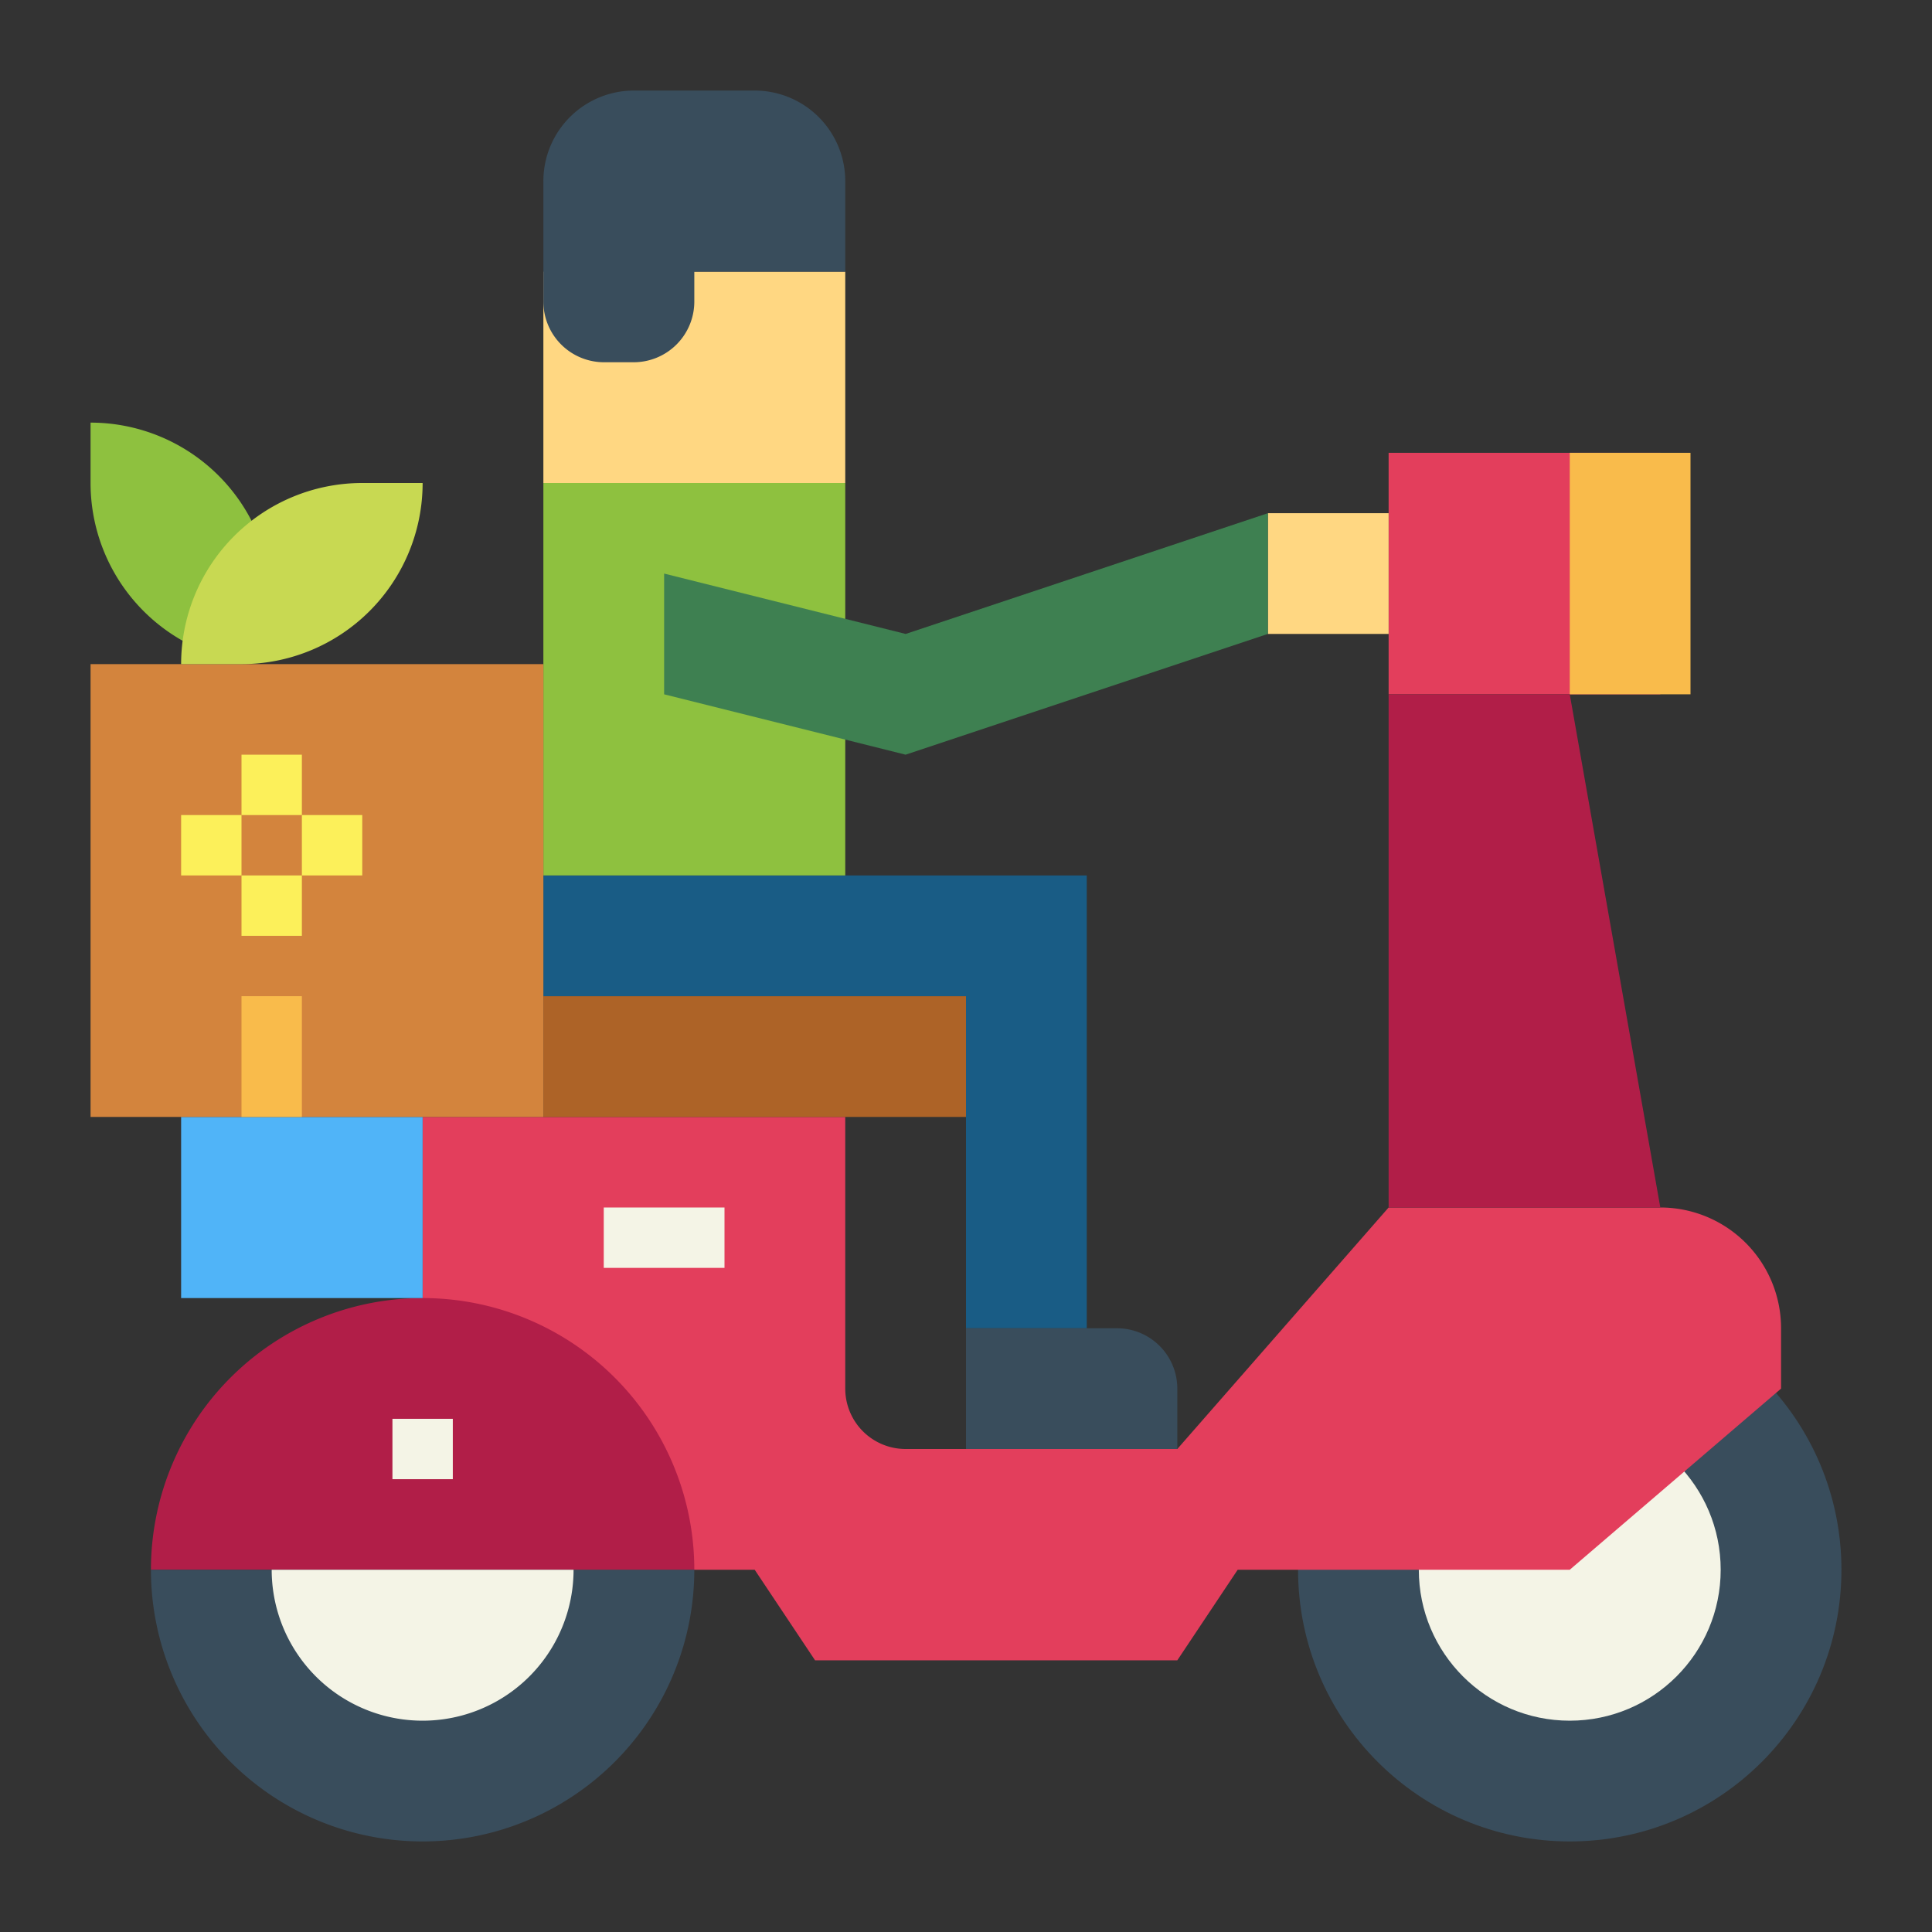 <svg height="512" viewBox="0 0 64 64" width="512" xmlns="http://www.w3.org/2000/svg"><rect x="0" y="0" width="64" height="64" fill="#333333" stroke="none"/><g id="flat"><path d="m46 15h9v8h-9z" fill="#e33e5c" transform="matrix(-1 0 0 -1 101 38)"/><circle cx="52" cy="52" fill="#394d5c" r="9"/><circle cx="52" cy="52" fill="#f4f4e6" r="5"/><path d="m41 52h11l7-6v-2a4 4 0 0 0 -4-4h-9l-7 8h-9a2 2 0 0 1 -2-2v-9h-14v15h11l2 3h12z" fill="#e33e5c"/><path d="m14 43a9 9 0 0 0 -9 9h18a9 9 0 0 0 -9-9z" fill="#b11e48"/><path d="m14 61a9 9 0 0 0 9-9h-18a9 9 0 0 0 9 9z" fill="#394d5c"/><path d="m14 57a5 5 0 0 0 5-5h-10a5 5 0 0 0 5 5z" fill="#f4f4e6"/><path d="m13 47h2v2h-2z" fill="#f4f4e6"/><path d="m18 33h14v4h-14z" fill="#ad6327"/><path d="m6 37h8v6h-8z" fill="#50b4f8"/><path d="m52 15h4v8h-4z" fill="#f9bb4b" transform="matrix(-1 0 0 -1 108 38)"/><path d="m42 17h4v4h-4z" fill="#ffd782" transform="matrix(-1 0 0 -1 88 38)"/><path d="m46 40h9l-3-17h-6z" fill="#b11e48"/><path d="m18 29v4h14v11h4v-15z" fill="#195c85"/><path d="m32 44h5a2 2 0 0 1 2 2v2a0 0 0 0 1 0 0h-7a0 0 0 0 1 0 0v-4a0 0 0 0 1 0 0z" fill="#394d5c"/><path d="m18 16h10v13h-10z" fill="#8ec13f"/><path d="m30 21-8-2v4l8 2 12-4v-4z" fill="#3e8051"/><path d="m20 40h4v2h-4z" fill="#f4f4e6"/><path d="m3 22h15v15h-15z" fill="#d3843d"/><path d="m18 9h10v7h-10z" fill="#ffd782"/><g fill="#fcf05a"><path d="m8 25h2v2h-2z"/><path d="m10 27h2v2h-2z"/><path d="m8 29h2v2h-2z"/><path d="m6 27h2v2h-2z"/></g><path d="m8 33h2v4h-2z" fill="#f9bb4b"/><path d="m9 21.228v-1.228a6 6 0 0 0 -6-6v2a6 6 0 0 0 4.859 5.892z" fill="#8ec13f"/><path d="m21 3a3 3 0 0 0 -3 3v3.99a2.01 2.01 0 0 0 2.01 2.01h.98a2.01 2.01 0 0 0 2.01-2.01v-.99h5v-3a3 3 0 0 0 -3-3z" fill="#394d5c"/><path d="m6 22h2a6 6 0 0 0 6-6h-2a6 6 0 0 0 -6 6z" fill="#c8d952"/></g></svg>